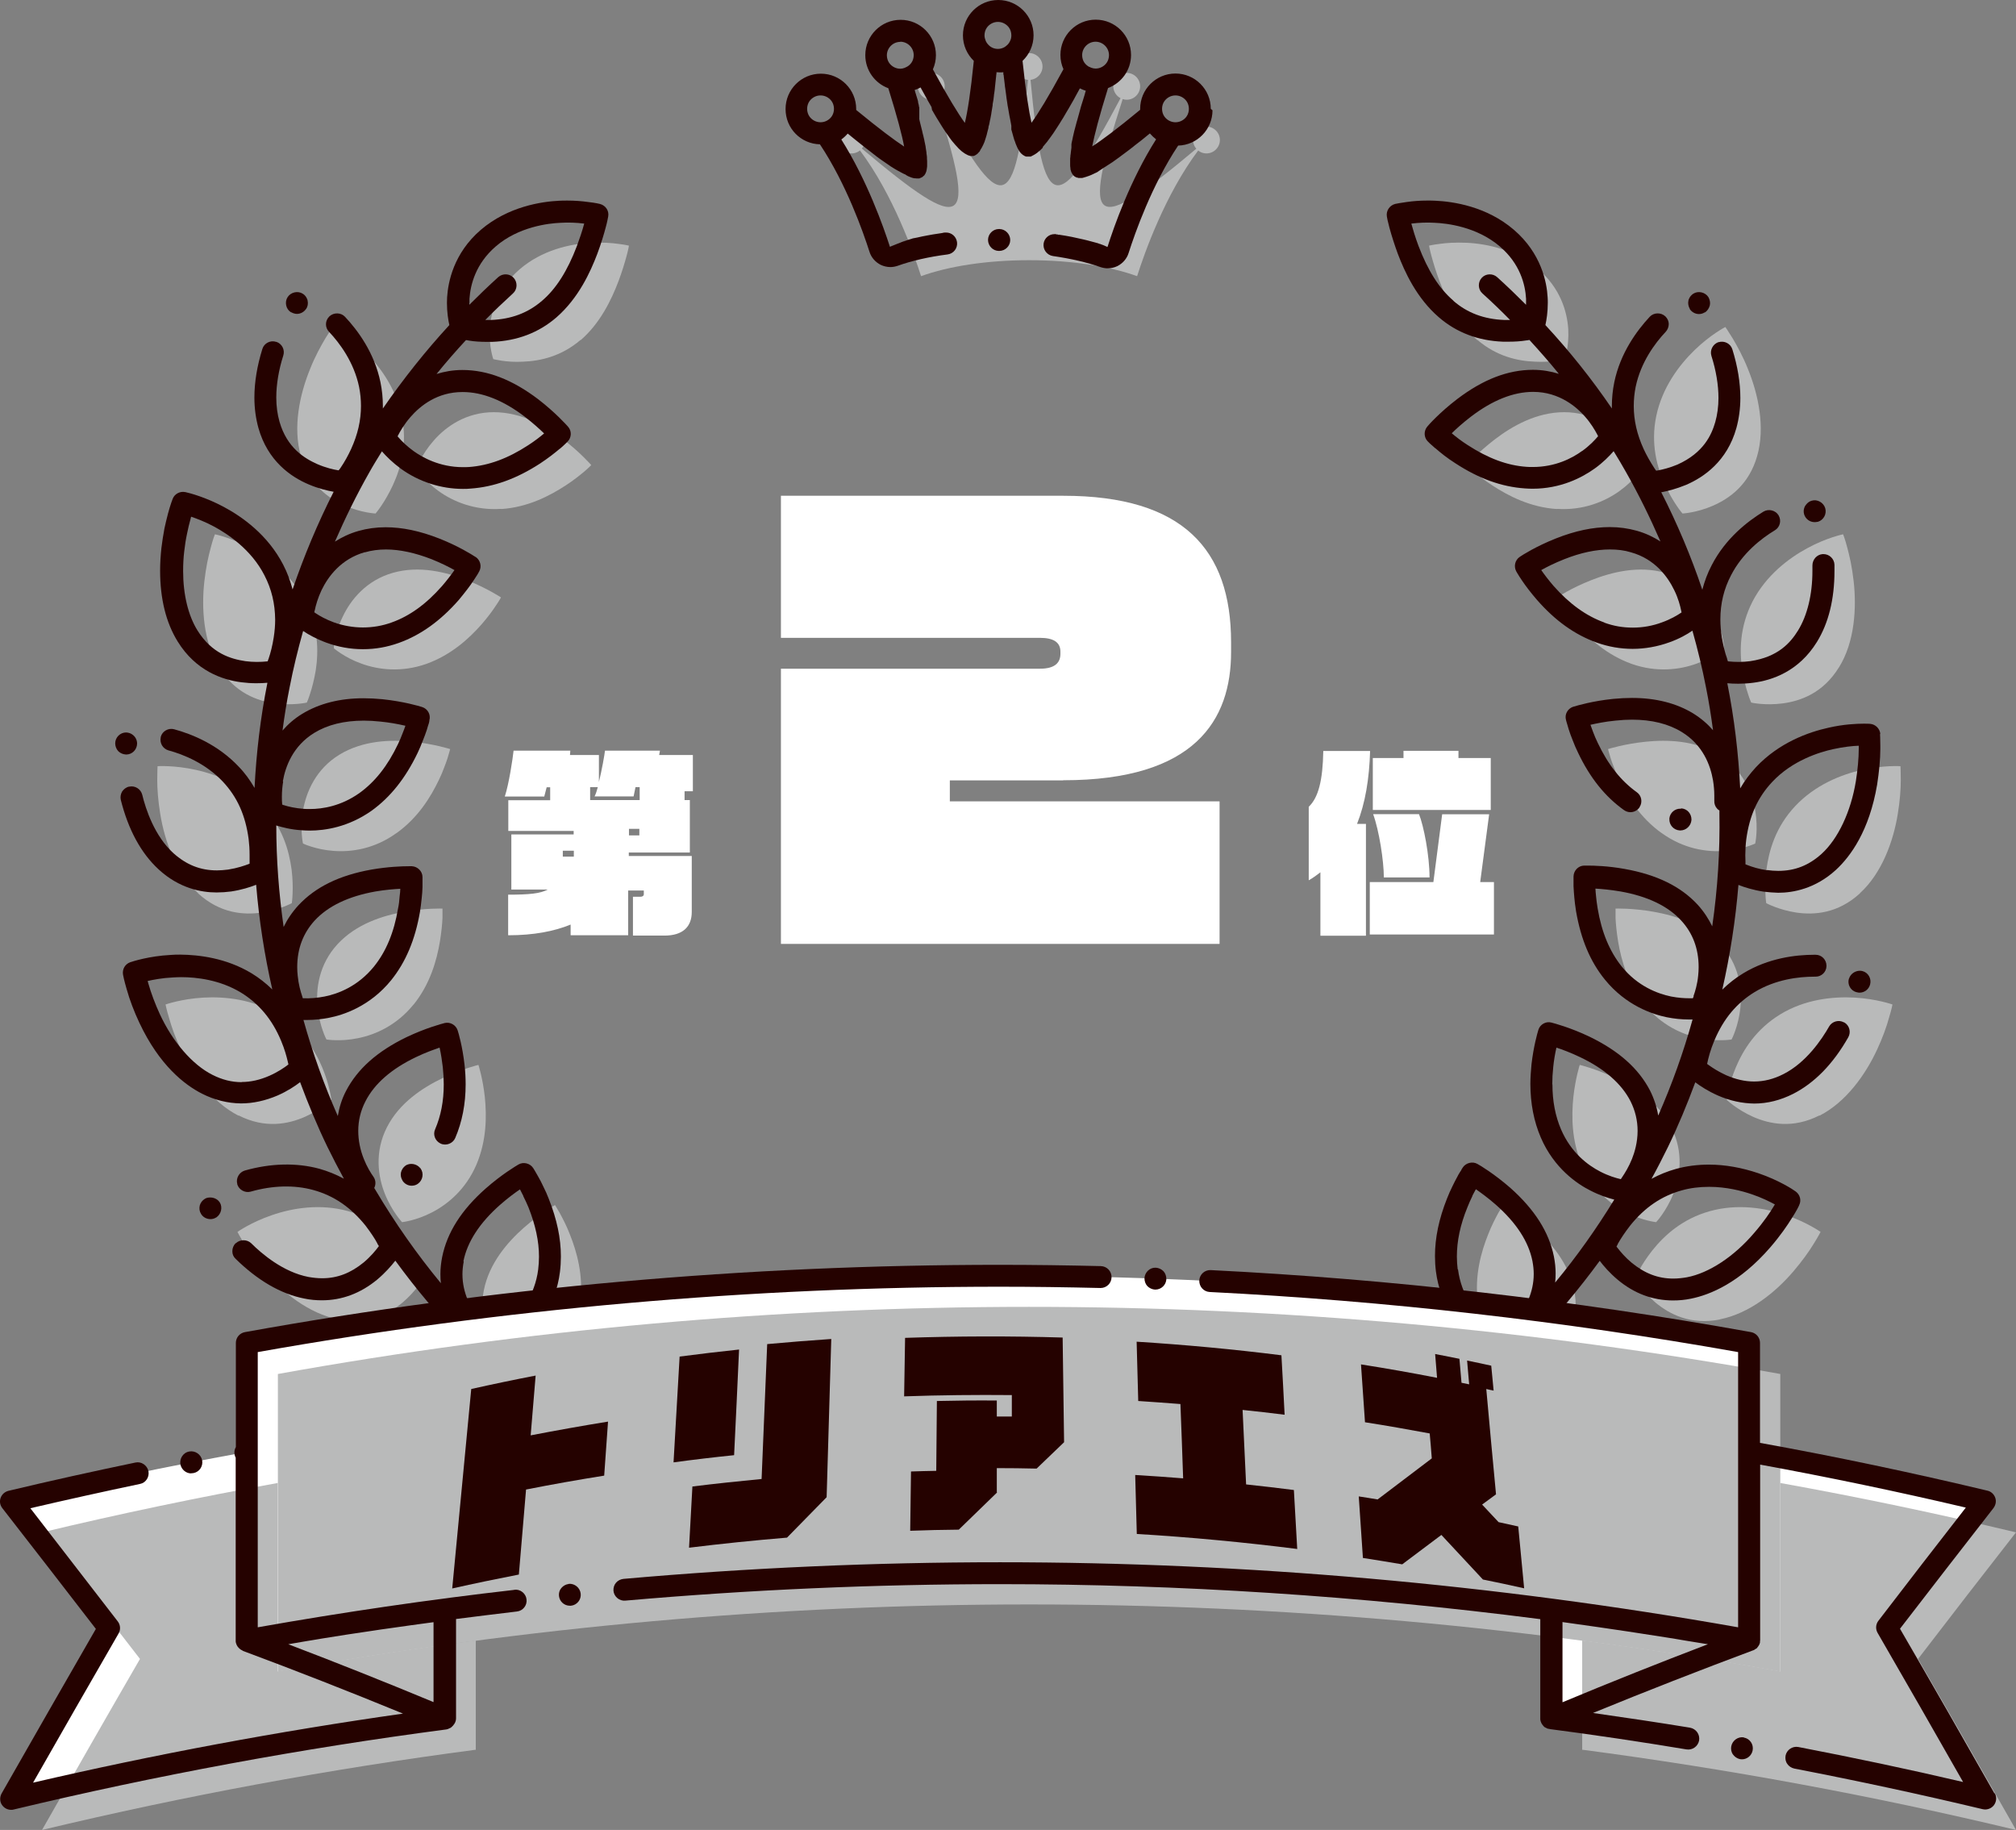<?xml version="1.0" encoding="UTF-8"?><svg id="_イヤー_2" xmlns="http://www.w3.org/2000/svg" viewBox="0 0 126.16 114.5"><rect x="0" y="0" width="126.16" height="114.5" fill="#808080" stroke="none"/><defs><style>.cls-1{fill:#fff;}.cls-2{fill:#250200;}.cls-3{fill:#b9baba;}</style></defs><g id="_ザイン"><g><g><path class="cls-1" d="M42.84,49.51v.55h.33v3.28h-3.82v.22h3.94v3.5c0,.92-.55,1.48-1.71,1.48h-1.97v-2.43h.47c.14,0,.21-.07,.21-.15v-.24h-.98v2.8h-3.6v-.67c-1.02,.42-2.31,.67-3.91,.67v-2.54c1.31,0,2.03-.07,2.47-.32h-2.27v-3.45h3.9v-.22h-4.09v-1.92h2.62v-.81h-.22l-.15,.58h-2.47c.26-.78,.5-2.39,.55-2.87h3.55l-.02,.27h1.81v1.69c.19-.77,.35-1.69,.38-1.96h3.44l-.05,.27h2.11v2.27h-.51Zm-6.93,3.72h-.69v.37h.69v-.37Zm4.11-3.98h-.25l-.12,.58h-2.44c.07-.14,.14-.35,.2-.58h-.48v.81h3.1v-.81Zm-.01,2.61h-.65v.41h.65v-.41Z"/><path class="cls-1" d="M66.53,48.83h-7.09v1.31h16.88v8.92h-27.45v-17.22h16.22c.93,0,1.27-.38,1.27-.93v-.14c0-.59-.45-.86-1.27-.86h-16.22v-8.89h17.67c7.51,0,10.5,3.38,10.5,9.16v.62c0,4.24-2.24,8.02-10.5,8.02Z"/><path class="cls-1" d="M84.91,51.55h.57v7h-2.85v-3.97c-.22,.17-.46,.35-.73,.5v-4.6c.6-.57,.88-1.64,.91-3.49h2.93c-.05,1.74-.3,3.26-.82,4.57Zm.81,6.92v-3.28h3.98l.55-4.24h2.94l-.56,4.24h.86v3.28h-7.77Zm.19-7.79v-3.25h1.92v-.45h3.44v.45h2.02v3.25h-7.38Zm.69,4.22c0-1.04-.3-2.95-.67-3.96h2.87c.29,.71,.66,2.58,.66,3.96h-2.85Z"/></g><g><g><g><path class="cls-3" d="M92.45,21.28c-1.2-1.04-1.91-2.48-2.37-3.7-.23-.61-.39-1.16-.5-1.56-.11-.4-.15-.65-.15-.65,0,0,.24-.06,.66-.11,.41-.06,1-.1,1.68-.07,1.36,.06,3.12,.47,4.5,1.66,1.38,1.19,1.8,2.65,1.87,3.74,.06,1.11-.22,1.88-.22,1.88,0,0-.2,.05-.53,.1-.33,.05-.8,.09-1.33,.06-1.08-.04-2.4-.33-3.6-1.36Z"/><g><path class="cls-3" d="M92.48,81.45c-.21-1.64,.21-3.12,.65-4.22,.11-.28,.22-.53,.33-.75,.11-.22,.21-.42,.3-.58l.22-.37,.08-.13s.91,.51,1.94,1.41c1.03,.91,2.17,2.22,2.51,3.91,.34,1.7-.3,3.11-1.02,4.05-.36,.47-.74,.82-1.02,1.06-.29,.23-.48,.35-.48,.35,0,0-.81-.32-1.63-1.09-.83-.77-1.65-1.98-1.86-3.62Z"/><path class="cls-3" d="M98.18,93.1c1.86,.15,3.81-.69,5.23-1.63,.71-.47,1.29-.94,1.69-1.31,.4-.36,.63-.61,.63-.61,0,0-.66-.82-1.79-1.6-1.13-.79-2.72-1.53-4.51-1.54-1.8-.01-3.16,.68-4.14,1.38-.49,.34-.87,.71-1.13,.97-.26,.27-.4,.45-.4,.45,0,0,.21,.85,.85,1.78,.64,.92,1.72,1.95,3.58,2.1Z"/></g><g><path class="cls-3" d="M98.99,72.88c-.65-1.52-.65-3.06-.53-4.24,.13-1.18,.4-2.01,.4-2.01,0,0,1.01,.24,2.25,.83,1.23,.59,2.7,1.54,3.48,3.08,.78,1.54,.56,3.07,.12,4.17-.22,.55-.49,.99-.7,1.29-.21,.3-.37,.47-.37,.47,0,0-.87-.09-1.87-.61-1.01-.52-2.12-1.45-2.78-2.98Z"/><path class="cls-3" d="M107.63,82.55c1.84-.36,3.49-1.7,4.59-2.99,.55-.64,.99-1.26,1.27-1.72,.29-.46,.44-.76,.44-.76,0,0-.86-.61-2.16-1.05-1.3-.45-3.03-.73-4.76-.25-1.73,.48-2.86,1.52-3.61,2.46-.37,.47-.65,.91-.82,1.24-.18,.33-.27,.54-.27,.54,0,0,.44,.76,1.3,1.49,.87,.72,2.18,1.41,4.02,1.05Z"/></g><g><path class="cls-3" d="M102.91,62.86c-1.04-1.29-1.45-2.77-1.65-3.95-.05-.29-.08-.57-.11-.82-.03-.25-.04-.47-.05-.65v-.59s1.04-.04,2.39,.2c1.35,.24,3.01,.76,4.18,2.03,1.17,1.27,1.37,2.81,1.24,3.98-.06,.59-.2,1.09-.32,1.43-.12,.35-.23,.55-.23,.55,0,0-.86,.15-1.97-.08-1.11-.22-2.44-.82-3.48-2.11Z"/><path class="cls-3" d="M113.86,69.81c1.67-.85,2.89-2.59,3.6-4.12,.36-.77,.61-1.48,.75-2,.16-.52,.22-.84,.22-.84,0,0-.99-.35-2.36-.43-1.37-.08-3.12,.11-4.65,1.04-1.53,.93-2.34,2.24-2.8,3.34-.46,1.1-.57,2.01-.57,2.01,0,0,.63,.61,1.66,1.07,1.03,.45,2.48,.76,4.15-.09Z"/></g><g><path class="cls-3" d="M103.99,52.13c-1.35-.96-2.15-2.27-2.66-3.34-.13-.27-.24-.52-.32-.75-.09-.23-.17-.44-.22-.61l-.12-.41-.04-.15s.99-.32,2.35-.46c1.36-.14,3.1-.09,4.58,.81,1.47,.9,2.08,2.33,2.28,3.5,.2,1.17,0,2.06,0,2.06,0,0-.79,.38-1.91,.46-1.13,.09-2.57-.13-3.92-1.1Z"/><path class="cls-3" d="M116.4,55.88c1.38-1.26,2.09-3.27,2.36-4.94,.14-.84,.19-1.59,.19-2.13,0-.54-.02-.87-.02-.87,0,0-1.05-.07-2.39,.23-1.34,.29-2.97,.96-4.2,2.27-1.23,1.31-1.64,2.78-1.8,3.98-.07,.59-.08,1.12-.06,1.49,.01,.37,.05,.6,.05,.6,0,0,.77,.42,1.89,.59,1.12,.16,2.59,.06,3.97-1.2Z"/></g><g><path class="cls-3" d="M102.11,41.54c-1.56-.56-2.69-1.6-3.47-2.49-.39-.45-.69-.86-.89-1.17-.21-.3-.31-.5-.31-.5,0,0,.87-.58,2.14-1.08,1.27-.5,2.96-.93,4.62-.46,1.66,.47,2.64,1.68,3.14,2.74,.26,.53,.4,1.03,.47,1.39,.08,.36,.09,.59,.09,.59,0,0-.66,.58-1.72,.96-1.06,.39-2.51,.57-4.07,.02Z"/><path class="cls-3" d="M115.08,41.76c.99-1.59,1.11-3.72,.92-5.4-.05-.42-.11-.82-.18-1.17-.07-.35-.15-.67-.22-.93-.07-.26-.13-.47-.18-.61l-.08-.22s-1.03,.21-2.24,.87c-1.21,.65-2.59,1.73-3.42,3.32-.82,1.59-.83,3.13-.65,4.32,.1,.59,.23,1.09,.35,1.45,.11,.36,.21,.57,.21,.57,0,0,.86,.2,1.98,.05,1.11-.15,2.51-.64,3.5-2.24Z"/></g><g><path class="cls-3" d="M97.42,31.85c-1.66-.11-3.02-.82-4.02-1.47-.5-.32-.9-.65-1.18-.88-.28-.24-.43-.4-.43-.4,0,0,.68-.79,1.77-1.62,1.09-.83,2.6-1.69,4.33-1.69,1.73,0,3,.9,3.77,1.79,.78,.89,1.08,1.75,1.08,1.75,0,0-.47,.73-1.39,1.39-.91,.66-2.27,1.23-3.92,1.12Z"/><path class="cls-3" d="M109.96,28.54c.52-1.8,.07-3.87-.57-5.44-.31-.79-.68-1.45-.95-1.91-.28-.46-.47-.73-.47-.73,0,0-.93,.48-1.92,1.44-.99,.96-2.03,2.36-2.4,4.12-.37,1.76,.05,3.24,.55,4.33,.25,.54,.52,.99,.73,1.3,.21,.31,.36,.48,.36,.48,0,0,.88-.04,1.91-.49,1.03-.45,2.25-1.31,2.76-3.1Z"/></g></g><g><path class="cls-3" d="M36.34,21.28c1.2-1.04,1.91-2.48,2.37-3.7,.23-.61,.39-1.16,.5-1.56,.11-.4,.15-.65,.15-.65,0,0-.24-.06-.66-.11-.41-.06-1-.1-1.68-.07-1.36,.06-3.12,.47-4.5,1.66-1.38,1.19-1.8,2.65-1.87,3.74-.06,1.11,.22,1.88,.22,1.88,0,0,.2,.05,.53,.1,.33,.05,.8,.09,1.33,.06,1.08-.04,2.4-.33,3.6-1.36Z"/><g><path class="cls-3" d="M36.31,81.45c.21-1.64-.21-3.12-.65-4.22-.11-.28-.22-.53-.33-.75-.11-.22-.21-.42-.3-.58l-.22-.37-.08-.13s-.91,.51-1.94,1.41c-1.03,.91-2.17,2.22-2.51,3.91-.34,1.7,.3,3.11,1.02,4.05,.36,.47,.74,.82,1.02,1.06,.29,.23,.48,.35,.48,.35,0,0,.81-.32,1.63-1.09,.83-.77,1.65-1.98,1.86-3.62Z"/><path class="cls-3" d="M30.62,93.1c-1.86,.15-3.81-.69-5.23-1.63-.71-.47-1.29-.94-1.69-1.31-.4-.36-.63-.61-.63-.61,0,0,.66-.82,1.79-1.6,1.13-.79,2.72-1.53,4.51-1.54,1.8-.01,3.16,.68,4.14,1.38,.49,.34,.87,.71,1.13,.97,.26,.27,.4,.45,.4,.45,0,0-.21,.85-.85,1.78-.64,.92-1.72,1.95-3.58,2.1Z"/></g><g><path class="cls-3" d="M29.81,72.88c.65-1.52,.65-3.06,.53-4.24-.13-1.18-.4-2.01-.4-2.01,0,0-1.01,.24-2.25,.83-1.23,.59-2.7,1.54-3.48,3.08-.78,1.54-.56,3.07-.12,4.17,.22,.55,.49,.99,.7,1.29,.21,.3,.37,.47,.37,.47,0,0,.87-.09,1.87-.61,1.01-.52,2.12-1.45,2.78-2.98Z"/><path class="cls-3" d="M21.16,82.55c-1.84-.36-3.49-1.7-4.59-2.99-.55-.64-.99-1.26-1.27-1.72-.29-.46-.44-.76-.44-.76,0,0,.86-.61,2.16-1.05,1.3-.45,3.03-.73,4.76-.25,1.73,.48,2.86,1.52,3.61,2.46,.37,.47,.65,.91,.82,1.24,.18,.33,.27,.54,.27,.54,0,0-.44,.76-1.3,1.49-.87,.72-2.18,1.41-4.02,1.05Z"/></g><g><path class="cls-3" d="M25.88,62.86c1.04-1.29,1.45-2.77,1.65-3.95,.05-.29,.08-.57,.11-.82,.03-.25,.04-.47,.05-.65v-.59s-1.04-.04-2.39,.2c-1.35,.24-3.01,.76-4.18,2.03-1.17,1.27-1.37,2.81-1.24,3.98,.06,.59,.2,1.09,.32,1.43,.12,.35,.23,.55,.23,.55,0,0,.86,.15,1.97-.08,1.11-.22,2.44-.82,3.48-2.11Z"/><path class="cls-3" d="M14.93,69.81c-1.67-.85-2.89-2.59-3.6-4.12-.36-.77-.61-1.48-.75-2-.16-.52-.22-.84-.22-.84,0,0,.99-.35,2.36-.43,1.37-.08,3.12,.11,4.65,1.04,1.53,.93,2.34,2.24,2.8,3.34,.46,1.1,.57,2.01,.57,2.01,0,0-.63,.61-1.66,1.07-1.03,.45-2.48,.76-4.15-.09Z"/></g><g><path class="cls-3" d="M24.81,52.13c1.35-.96,2.15-2.27,2.66-3.34,.13-.27,.24-.52,.32-.75,.09-.23,.17-.44,.22-.61l.12-.41,.04-.15s-.99-.32-2.35-.46c-1.36-.14-3.1-.09-4.58,.81-1.47,.9-2.08,2.33-2.28,3.5-.2,1.17,0,2.06,0,2.06,0,0,.79,.38,1.91,.46,1.13,.09,2.57-.13,3.92-1.1Z"/><path class="cls-3" d="M12.39,55.88c-1.38-1.26-2.09-3.27-2.36-4.94-.14-.84-.19-1.59-.19-2.13,0-.54,.02-.87,.02-.87,0,0,1.05-.07,2.39,.23,1.34,.29,2.97,.96,4.2,2.27,1.23,1.31,1.64,2.78,1.8,3.98,.07,.59,.08,1.12,.06,1.49-.01,.37-.05,.6-.05,.6,0,0-.77,.42-1.89,.59-1.12,.16-2.59,.06-3.97-1.2Z"/></g><g><path class="cls-3" d="M26.68,41.54c1.56-.56,2.69-1.6,3.47-2.49,.39-.45,.69-.86,.89-1.17,.21-.3,.31-.5,.31-.5,0,0-.87-.58-2.14-1.08-1.27-.5-2.96-.93-4.62-.46-1.66,.47-2.64,1.68-3.14,2.74-.26,.53-.4,1.03-.47,1.39-.08,.36-.09,.59-.09,.59,0,0,.66,.58,1.72,.96,1.06,.39,2.51,.57,4.07,.02Z"/><path class="cls-3" d="M13.71,41.76c-.99-1.59-1.11-3.72-.92-5.4,.05-.42,.11-.82,.18-1.17,.07-.35,.15-.67,.22-.93,.07-.26,.13-.47,.18-.61l.08-.22s1.03,.21,2.24,.87c1.21,.65,2.59,1.73,3.42,3.32,.82,1.59,.83,3.13,.65,4.32-.1,.59-.23,1.09-.35,1.45-.11,.36-.21,.57-.21,.57,0,0-.86,.2-1.98,.05-1.11-.15-2.51-.64-3.5-2.24Z"/></g><g><path class="cls-3" d="M31.37,31.85c1.66-.11,3.02-.82,4.02-1.47,.5-.32,.9-.65,1.18-.88,.28-.24,.43-.4,.43-.4,0,0-.68-.79-1.77-1.62-1.09-.83-2.6-1.69-4.33-1.69-1.73,0-3,.9-3.77,1.79-.78,.89-1.08,1.75-1.08,1.75,0,0,.47,.73,1.39,1.39,.91,.66,2.27,1.23,3.92,1.12Z"/><path class="cls-3" d="M18.83,28.54c-.52-1.8-.07-3.87,.57-5.44,.31-.79,.68-1.45,.95-1.91,.28-.46,.47-.73,.47-.73,0,0,.93,.48,1.92,1.44,.99,.96,2.03,2.36,2.4,4.12,.37,1.76-.05,3.24-.55,4.33-.25,.54-.52,.99-.73,1.3-.21,.31-.36,.48-.36,.48,0,0-.88-.04-1.91-.49-1.03-.45-2.25-1.31-2.76-3.1Z"/></g></g></g><g><path class="cls-2" d="M115.7,61.24h0c-.1,.37,.11,.74,.47,.84h.02c.06,.02,.12,.03,.18,.03,.31,0,.58-.21,.66-.51,.1-.37-.12-.75-.48-.84-.14-.04-.29-.02-.42,.03-.2,.08-.36,.24-.42,.45Z"/><path class="cls-2" d="M105.19,50.6c-.37-.02-.68,.25-.72,.6,0,.01,0,.03,0,.04-.02,.38,.27,.7,.65,.72,.01,0,.03,0,.04,0,.36,0,.66-.29,.69-.65,0-.01,0-.03,0-.04,0-.17-.06-.33-.17-.46-.12-.14-.29-.22-.47-.23Z"/><path class="cls-2" d="M117.67,45.93c-.03-.34-.3-.61-.64-.64-.02,0-.15-.01-.37-.01-.5,0-1.3,.04-2.22,.25-1.28,.28-3.11,.94-4.55,2.47-.38,.41-.71,.85-.99,1.33-.11-2.2-.37-4.39-.8-6.55v-.03c.19,.02,.42,.03,.68,.03,.31,0,.63-.02,.93-.06,1.2-.15,2.86-.72,3.99-2.55,.73-1.18,1.1-2.68,1.1-4.44,0-.14,0-.27,0-.39-.01-.38-.33-.68-.71-.67h-.02c-.18,.01-.34,.09-.46,.22-.12,.13-.19,.31-.19,.49,0,.12,0,.23,0,.35,0,1.47-.32,2.78-.9,3.72-.47,.76-1.24,1.66-3,1.92-.44,.06-.94,.06-1.39,.01-.02-.05-.03-.1-.05-.16v-.02c-.13-.33-.24-.82-.33-1.32-.06-.39-.09-.76-.09-1.12,0-1,.22-1.91,.67-2.77,.71-1.38,1.88-2.29,2.74-2.81,.32-.19,.42-.6,.24-.92,0,0,0-.02-.01-.02-.19-.31-.62-.42-.94-.23-1,.61-2.38,1.68-3.24,3.35-.26,.49-.45,1.01-.59,1.54-.7-2.08-1.56-4.12-2.57-6.1,.4-.07,.94-.21,1.55-.46,1.12-.48,2.57-1.48,3.15-3.55,.16-.58,.25-1.22,.25-1.89,0-.96-.17-1.98-.5-3.04-.11-.36-.5-.56-.86-.45h-.02c-.35,.13-.54,.51-.43,.86,.29,.91,.44,1.82,.44,2.63,0,.54-.07,1.05-.2,1.51-.23,.79-.72,1.92-2.37,2.66-.48,.2-.92,.31-1.2,.36-.04,0-.09,.02-.13,.02-.03-.04-.06-.09-.1-.14h0c-.26-.4-.49-.8-.68-1.21-.42-.92-.62-1.8-.62-2.7,0-.4,.04-.81,.12-1.2,.32-1.53,1.2-2.72,1.88-3.44,.12-.13,.19-.31,.19-.49,0-.17-.08-.34-.2-.46,0,0-.01-.01-.02-.02-.27-.25-.72-.24-.97,.03-.8,.86-1.84,2.26-2.22,4.1-.1,.49-.15,.99-.15,1.48,0,.05,0,.11,0,.16-1.26-1.85-2.65-3.59-4.16-5.22,.07-.32,.15-.8,.15-1.39,0-.11,0-.23-.01-.34-.05-.95-.4-2.76-2.11-4.23-1.71-1.47-3.81-1.77-4.91-1.82-.16-.01-.32-.01-.51-.01-.44,0-.88,.03-1.29,.09-.37,.05-.63,.1-.72,.12h0c-.35,.09-.58,.43-.52,.79,0,.05,.06,.31,.16,.7,.15,.55,.33,1.1,.52,1.62,.43,1.13,1.17,2.77,2.57,3.98h0c1.11,.96,2.46,1.47,4.02,1.53,.12,0,.24,0,.35,0,.37,0,.74-.02,1.11-.08,.07,0,.13-.02,.19-.03,.63,.69,1.25,1.39,1.84,2.12-.48-.15-1.02-.25-1.62-.25-1.57,0-3.12,.6-4.74,1.83-1.1,.84-1.8,1.63-1.87,1.72-.23,.27-.22,.68,.03,.93,.01,.02,.19,.19,.47,.43h.01c.33,.29,.73,.61,1.25,.94,1.47,.96,2.89,1.47,4.34,1.57h0c.16,.01,.32,.02,.48,.02,1.77,0,3.09-.69,3.89-1.26,.53-.38,.92-.78,1.19-1.09,.27,.44,.53,.87,.78,1.32,.8,1.41,1.51,2.86,2.15,4.33-.42-.27-.91-.51-1.48-.67-.54-.15-1.1-.23-1.69-.23-1.05,0-2.16,.23-3.37,.71-1.24,.49-2.1,1.04-2.26,1.15h0c-.3,.2-.39,.59-.23,.9,0,0,.12,.22,.35,.56h0c.24,.36,.56,.78,.94,1.22h0c1.16,1.33,2.39,2.2,3.76,2.69h0c.73,.26,1.48,.39,2.24,.39s1.56-.14,2.3-.41c.62-.22,1.11-.5,1.44-.73,.33,1.17,.62,2.36,.85,3.55,.18,.89,.32,1.78,.44,2.68-.33-.38-.74-.74-1.24-1.05-1.05-.64-2.34-.97-3.83-.97-.37,0-.77,.02-1.18,.06-1.27,.13-2.23,.41-2.49,.49h-.01c-.35,.12-.55,.48-.45,.83,0,.02,.03,.11,.04,.15l.13,.44c.07,.22,.15,.44,.24,.66,.11,.29,.22,.55,.34,.79,.75,1.58,1.69,2.75,2.88,3.6,.12,.08,.25,.13,.4,.13h0c.22,0,.43-.11,.56-.29,0-.01,.01-.02,.02-.04,.19-.3,.12-.71-.18-.92h0c-.99-.71-1.79-1.71-2.44-3.08-.11-.22-.2-.44-.3-.7h0c-.06-.16-.11-.3-.16-.44,.36-.08,.92-.2,1.56-.26,.37-.04,.71-.06,1.04-.06,1.23,0,2.28,.26,3.11,.77,1.33,.81,1.8,2.09,1.96,3.03,.05,.31,.08,.63,.08,.95,0,.1,0,.21,0,.32-.01,.18,.05,.36,.17,.49,.04,.05,.09,.09,.15,.12,0,.06,0,.12,0,.18,.04,2.36-.11,4.73-.45,7.07-.22-.45-.51-.91-.91-1.35-1.06-1.15-2.56-1.88-4.57-2.24-1.05-.19-1.92-.21-2.34-.21-.1,0-.16,0-.19,0h-.01c-.36,.01-.65,.31-.66,.68,0,0,0,.05,0,.16v.02s0,.11,0,.18c0,.07,0,.16,0,.25h0c.01,.24,.03,.47,.05,.71,.02,.2,.05,.52,.11,.87,.3,1.73,.88,3.13,1.8,4.26,1.33,1.64,3,2.18,3.88,2.36,.45,.09,.91,.14,1.38,.14,.08,0,.16,0,.23,0-.57,2.05-1.29,4.06-2.15,6.01-.09-.54-.26-1.06-.51-1.56-.72-1.39-1.96-2.49-3.8-3.38-1.2-.57-2.19-.83-2.38-.88h0c-.34-.09-.71,.12-.81,.46h0c-.07,.23-.3,1.04-.43,2.15-.04,.43-.07,.83-.07,1.23,0,1.22,.22,2.35,.65,3.35h0c.83,1.94,2.3,2.92,3.1,3.32,.58,.3,1.11,.47,1.5,.57-1.11,1.81-2.34,3.55-3.7,5.19,.02-.18,.03-.37,.03-.57,0-.36-.04-.72-.11-1.07-.31-1.53-1.21-2.94-2.73-4.29-1-.87-1.88-1.4-2.05-1.49h0c-.31-.18-.73-.07-.92,.22,0,0-.08,.13-.09,.14v.02c-.05,.07-.12,.18-.19,.3l-.04,.08c-.11,.2-.22,.41-.32,.62-.13,.26-.25,.53-.35,.79-.5,1.26-.75,2.44-.75,3.59,0,.33,.02,.65,.06,.97h0c.27,2.09,1.42,3.43,2.08,4.04,.48,.45,.94,.75,1.29,.95-2.98,2.76-6.29,5.09-9.88,6.95-4.27,2.22-8.86,3.73-13.65,4.49-.37,.06-.63,.41-.57,.79,.05,.34,.35,.58,.68,.58,.04,0,.07,0,.11,0,4.94-.78,9.67-2.33,14.07-4.62,2.6-1.34,5.05-2.93,7.35-4.74,.15,.38,.39,.89,.76,1.43,.68,1,1.95,2.23,4.09,2.39h0c.16,.02,.32,.02,.5,.02,2.06,0,3.94-.96,5.16-1.76,.65-.43,1.27-.91,1.78-1.38,.41-.37,.65-.63,.66-.64,.23-.25,.25-.64,.03-.9-.12-.15-.8-.95-1.93-1.73-1.08-.75-2.8-1.64-4.9-1.67h-.07c-.53,0-1.06,.06-1.57,.18l.03-.03c1.54-1.58,2.94-3.26,4.23-5.02,.24,.32,.61,.75,1.12,1.18,1.04,.87,2.21,1.3,3.47,1.3h0c.36,0,.73-.03,1.11-.11h0c1.21-.24,3.06-1,4.98-3.22,.63-.73,1.07-1.38,1.33-1.8,.31-.48,.46-.79,.47-.83,.15-.3,.06-.66-.22-.86h0c-.16-.12-1.04-.7-2.33-1.14-1.04-.35-2.08-.54-3.1-.54-.71,0-1.41,.09-2.06,.27-.54,.15-1.05,.36-1.53,.62,.36-.65,.7-1.32,1.03-1.99,.64-1.32,1.2-2.67,1.71-4.05,.32,.24,.79,.55,1.4,.82,.77,.34,1.54,.5,2.29,.51h0c.83,0,1.65-.21,2.44-.61,1.33-.68,2.49-1.86,3.44-3.53,.19-.33,.08-.75-.25-.94h-.02c-.32-.18-.74-.06-.92,.25-.46,.81-1.44,2.27-2.87,2.99-.61,.31-1.21,.46-1.83,.46-.57,0-1.14-.13-1.74-.39-.47-.21-.85-.46-1.09-.63-.04-.03-.07-.05-.11-.08,.07-.35,.21-.89,.46-1.48,.57-1.35,1.39-2.33,2.52-3.02,1.31-.79,2.75-.96,3.74-.96h.07c.37,0,.67-.29,.68-.66v-.02c0-.38-.3-.69-.68-.69h-.08c-1.16,0-2.87,.2-4.45,1.16-.48,.29-.91,.63-1.31,1.02,.49-2.16,.83-4.35,1.01-6.55,.38,.15,.92,.32,1.57,.42,.32,.04,.61,.06,.92,.07,.93,0,2.32-.25,3.61-1.43h0c.91-.84,2.09-2.44,2.58-5.34,.12-.78,.2-1.57,.2-2.24v-.16c0-.48-.02-.76-.02-.76Zm-10.72,28.33c1.09,0,2.04,.25,2.66,.46,.63,.21,1.14,.47,1.46,.64-.03,.05-.06,.1-.09,.15h0c-.19,.32-.6,.94-1.21,1.64-1.26,1.48-2.83,2.51-4.21,2.77-.29,.05-.58,.08-.85,.08-.95,0-1.78-.32-2.6-.99-.4-.33-.69-.68-.87-.91-.03-.03-.05-.07-.08-.1,.02-.05,.05-.1,.08-.15v-.02c.18-.32,.45-.73,.77-1.14h0c.91-1.14,1.97-1.86,3.24-2.21,.53-.15,1.1-.22,1.7-.22Zm-9.81-6.41c0-.35,.02-.71,.06-1.08,.04-.41,.11-.82,.2-1.22,.35,.11,.88,.31,1.47,.59,1.54,.73,2.61,1.67,3.17,2.77,.29,.58,.44,1.2,.44,1.85,0,.72-.19,1.35-.35,1.75-.2,.5-.45,.9-.62,1.15h0s-.05,.08-.08,.12c-.31-.07-.78-.21-1.28-.47-.78-.4-1.83-1.18-2.46-2.64h0c-.36-.84-.54-1.78-.54-2.82Zm.33,17.31c1.84,.01,3.37,.9,4.13,1.42,.54,.37,.96,.76,1.22,1.01-.04,.04-.09,.08-.13,.12-.26,.24-.82,.72-1.61,1.24-2.08,1.38-3.76,1.53-4.38,1.53h-.02c-.13,0-.27,0-.39-.02h0c-1.71-.15-2.57-1.11-3.07-1.81-.29-.42-.48-.83-.59-1.1-.02-.05-.03-.09-.05-.13,.04-.04,.08-.08,.12-.12h0c.3-.3,.63-.6,1.04-.89h0c1.17-.85,2.38-1.26,3.68-1.26h.05Zm-6.25-5.74h0c-.03-.27-.05-.54-.05-.8,0-.97,.21-1.98,.66-3.08,.09-.24,.2-.47,.31-.7v-.02c.08-.14,.14-.28,.22-.41,.3,.21,.76,.54,1.25,.97,1.28,1.13,2.05,2.31,2.29,3.53,.05,.27,.08,.54,.08,.8,0,1.18-.53,2.12-.97,2.69h0c-.3,.41-.63,.71-.91,.95-.03,.03-.07,.06-.1,.08-.28-.15-.69-.41-1.11-.8-.53-.49-1.44-1.56-1.65-3.21Zm19.36-24.97c-.51-.07-.94-.21-1.22-.32-.04-.02-.09-.03-.13-.05,0-.05,0-.11,0-.17v-.02c0-.1-.01-.22-.01-.37,0-.33,.02-.67,.06-1,.2-1.48,.71-2.62,1.62-3.59,1.25-1.34,2.95-1.87,3.84-2.06,.64-.14,1.21-.2,1.58-.21v.18c0,.6-.07,1.34-.18,2.03-.31,1.91-1.11,3.61-2.14,4.55-.81,.73-1.67,1.07-2.72,1.07-.23,0-.46-.02-.7-.05Zm-10.18-15.5c-1.14-.41-2.18-1.16-3.18-2.29-.3-.35-.57-.7-.77-.99,.32-.18,.83-.44,1.44-.68,1.03-.41,1.99-.61,2.85-.61h.01c.47,0,.9,.05,1.32,.18,1.5,.42,2.3,1.53,2.71,2.38,.24,.49,.36,.95,.42,1.24h0c.01,.06,.02,.1,.03,.14-.26,.18-.69,.43-1.22,.62-.59,.22-1.2,.33-1.83,.33s-1.2-.1-1.78-.31Zm-1.4-10.73c-.63,.46-1.68,1-3.08,1-.13,0-.26,0-.38-.01h0c-1.21-.08-2.41-.53-3.69-1.36-.41-.26-.75-.53-1-.74,.26-.26,.68-.64,1.2-1.04,1.35-1.03,2.66-1.55,3.89-1.55h.01c1.65,0,2.75,.98,3.25,1.56,.36,.41,.6,.82,.74,1.08,.02,.04,.04,.09,.07,.13-.2,.24-.54,.6-1,.93Zm-8.05-9.41c-.88-.75-1.59-1.87-2.18-3.42-.21-.56-.36-1.07-.45-1.4,.48-.06,.99-.08,1.46-.05,.75,.03,2.64,.24,4.09,1.49,1.25,1.07,1.58,2.37,1.63,3.26,0,.09,0,.19,0,.27,0,.04,0,.08,0,.11-.59-.59-1.19-1.17-1.81-1.73-.28-.25-.72-.23-.97,.05-.25,.28-.23,.72,.05,.97,.59,.53,1.17,1.09,1.73,1.66-.12,0-.24,0-.37,0-1.26-.05-2.31-.44-3.18-1.2h0Zm15.04,43.52s-.03,.09-.05,.13c-.08,0-.17,0-.26,0-.25,0-.65-.02-1.11-.11-.85-.18-2.08-.64-3.08-1.87h0c-.76-.95-1.26-2.14-1.51-3.64-.05-.29-.08-.56-.1-.76h0c-.02-.17-.03-.33-.04-.48,.37,.02,.93,.07,1.58,.18,1.68,.3,2.96,.91,3.79,1.82,.72,.78,1.09,1.76,1.09,2.91,0,.17-.01,.35-.03,.54-.05,.53-.19,.99-.29,1.27h0Z"/><path class="cls-2" d="M112.9,32.18h0c.09,.29,.35,.49,.66,.49,.06,0,.12-.01,.18-.02h.02c.36-.11,.57-.49,.46-.86-.11-.35-.5-.57-.85-.46-.14,.04-.26,.13-.35,.25-.02,.03-.04,.05-.06,.08-.09,.16-.11,.35-.06,.52Z"/><path class="cls-2" d="M105.74,19.33c.13,.2,.35,.32,.58,.32,.12,0,.24-.03,.35-.1h.02c.16-.1,.26-.26,.31-.44,.04-.18,0-.36-.09-.52-.2-.31-.64-.41-.95-.21-.12,.08-.22,.2-.27,.33-.01,.03-.03,.07-.03,.1-.04,.18,0,.36,.09,.52Z"/><path class="cls-2" d="M25.38,72.93c-.15,.11-.25,.26-.29,.44-.03,.17,0,.33,.09,.48,0,.01,.01,.03,.02,.04,.13,.19,.34,.3,.56,.3,.14,0,.28-.04,.39-.12,.31-.22,.39-.65,.17-.96,0-.01-.02-.02-.03-.03-.22-.27-.64-.34-.93-.14Z"/><path class="cls-2" d="M13.76,75.25c-.11-.19-.32-.3-.53-.32-.14-.01-.29,0-.41,.08-.16,.1-.27,.24-.32,.42-.04,.18-.02,.36,.08,.52,.12,.21,.35,.33,.59,.33,.12,0,.24-.03,.35-.1h.01c.31-.21,.41-.62,.23-.94Z"/><path class="cls-2" d="M8.58,46.53c0-.22-.1-.42-.27-.55-.11-.09-.25-.14-.41-.15h-.01c-.37,0-.68,.31-.68,.68,0,.18,.07,.36,.19,.49,.13,.13,.3,.2,.49,.21h.01c.37,0,.67-.3,.68-.68Z"/><path class="cls-2" d="M19.16,19.33c.1-.15,.13-.34,.09-.52,0-.04-.02-.07-.03-.1-.05-.13-.14-.25-.27-.33-.31-.2-.75-.1-.95,.21-.1,.15-.13,.34-.09,.52,.04,.18,.14,.33,.3,.43,0,0,.01,0,.02,0,.11,.06,.23,.1,.35,.1,.23,0,.45-.12,.58-.32Z"/><path class="cls-2" d="M55.21,96.02c-4.79-.76-9.39-2.26-13.66-4.49-3.59-1.86-6.9-4.19-9.88-6.95,.35-.2,.82-.51,1.3-.95,.66-.61,1.81-1.95,2.07-4.04,.04-.32,.06-.65,.06-.97,0-1.15-.25-2.32-.75-3.59-.1-.27-.22-.53-.35-.79-.1-.22-.21-.43-.32-.62h0c-.06-.11-.11-.2-.16-.28l-.07-.12c-.05-.09-.08-.13-.08-.13-.19-.3-.61-.41-.92-.23h0c-.17,.1-1.05,.62-2.05,1.5-1.53,1.35-2.42,2.76-2.73,4.29-.07,.36-.11,.71-.11,1.07,0,.2,.01,.39,.03,.57-1.51-1.83-2.87-3.77-4.08-5.81-.03-.05-.06-.1-.09-.15,.11-.22,.1-.49-.05-.7-.17-.24-.41-.63-.6-1.11-.23-.57-.35-1.18-.35-1.76,0-.65,.15-1.27,.45-1.85,.56-1.1,1.62-2.03,3.17-2.77,.58-.28,1.12-.47,1.47-.59,.09,.4,.15,.81,.2,1.22,.04,.39,.06,.75,.06,1.08,0,1.05-.18,1.97-.54,2.81-.15,.33,0,.72,.32,.88,.01,0,.02,.01,.04,.02,.34,.15,.76-.02,.9-.36,.43-1,.65-2.13,.65-3.35,0-.39-.02-.79-.07-1.23-.13-1.16-.38-2-.43-2.15-.11-.34-.47-.54-.81-.46h0c-.19,.05-1.18,.31-2.38,.88-1.84,.89-3.08,1.99-3.8,3.38-.26,.5-.42,1.02-.51,1.56-.86-1.95-1.58-3.96-2.15-6.01,.07,0,.15,0,.23,0,.46,0,.93-.05,1.38-.14,.88-.17,2.55-.71,3.88-2.35,.91-1.13,1.5-2.53,1.8-4.27,.04-.26,.08-.54,.11-.86,.03-.23,.04-.46,.05-.7h0c0-.2,0-.34,0-.44v-.18c0-.36-.3-.66-.66-.68h-.01s-.09,0-.19,0c-.43,0-1.3,.03-2.34,.21-2.01,.36-3.5,1.09-4.57,2.24-.4,.44-.7,.89-.92,1.35-.3-2.1-.46-4.23-.46-6.35,.39,.12,.93,.26,1.59,.3,.16,.01,.33,.02,.5,.02h0c.97,0,2.42-.22,3.87-1.24h0c1.18-.85,2.12-2.03,2.88-3.61,.12-.25,.23-.51,.34-.8,.09-.22,.17-.44,.24-.65h0c.05-.19,.1-.33,.13-.42l.03-.14v-.04c.1-.35-.1-.72-.45-.83-.18-.06-1.16-.35-2.49-.49-.42-.04-.8-.06-1.18-.06-1.49,0-2.77,.33-3.83,.97-.51,.31-.91,.67-1.24,1.05,.12-.9,.26-1.79,.44-2.68,.23-1.19,.52-2.38,.85-3.55,.34,.23,.83,.5,1.45,.73,.74,.27,1.51,.41,2.29,.41s1.51-.13,2.24-.39h0c1.37-.49,2.6-1.37,3.76-2.69h0c.38-.46,.71-.88,.94-1.24,.19-.28,.31-.48,.34-.55,.17-.31,.07-.7-.22-.9h-.01c-.23-.15-1.07-.68-2.26-1.15-1.22-.48-2.32-.71-3.37-.71-.59,0-1.16,.08-1.69,.23-.57,.16-1.06,.4-1.48,.67,.64-1.47,1.35-2.92,2.15-4.33,.25-.45,.52-.88,.79-1.32,.27,.31,.66,.7,1.19,1.09,1.12,.81,2.5,1.26,3.88,1.26,.16,0,.32,0,.48-.02,1.45-.1,2.87-.61,4.35-1.57,.5-.33,.91-.65,1.24-.93h.01c.29-.25,.46-.43,.47-.44,.25-.25,.27-.66,.03-.93-.08-.09-.78-.88-1.87-1.72-1.62-1.23-3.18-1.83-4.74-1.83-.6,0-1.14,.1-1.62,.25,.59-.73,1.21-1.44,1.84-2.12,.06,0,.12,.02,.18,.03,.36,.06,.74,.08,1.11,.08,.12,0,.24,0,.35,0,1.56-.06,2.91-.57,4.02-1.53h0c1.39-1.21,2.13-2.85,2.56-3.98,.25-.67,.42-1.25,.52-1.63,.11-.39,.15-.66,.16-.7,.07-.36-.16-.7-.52-.79,0,0-.27-.07-.73-.12-.42-.06-.86-.09-1.29-.09-.19,0-.35,0-.52,.01-1.1,.05-3.2,.36-4.91,1.82-1.71,1.47-2.05,3.28-2.11,4.22,0,.12-.01,.23-.01,.35,0,.6,.08,1.07,.15,1.39-1.5,1.63-2.89,3.38-4.16,5.22,0-.05,0-.11,0-.16,0-.49-.05-.99-.15-1.48-.38-1.85-1.42-3.25-2.22-4.1-.25-.27-.7-.28-.97-.03,0,0-.01,.01-.02,.02-.26,.26-.27,.68-.01,.95,.68,.72,1.56,1.91,1.88,3.44,.08,.4,.12,.8,.12,1.2,0,.9-.2,1.78-.62,2.7-.19,.41-.41,.81-.67,1.19-.04,.05-.07,.1-.11,.14-.32-.05-.8-.16-1.33-.39-.79-.35-1.9-1.01-2.37-2.66-.13-.46-.2-.96-.2-1.51,0-.81,.15-1.72,.44-2.63,.11-.35-.08-.73-.43-.85h-.02c-.35-.12-.75,.08-.86,.44h0c-.33,1.06-.5,2.08-.5,3.05,0,.67,.09,1.31,.25,1.89,.58,2.07,2.03,3.07,3.15,3.54,.61,.26,1.16,.39,1.56,.46-1.01,1.99-1.86,4.03-2.57,6.11-.14-.53-.33-1.05-.59-1.55-.96-1.86-2.55-2.99-3.71-3.61-1.16-.62-2.14-.87-2.41-.93h-.01c-.33-.07-.68,.12-.79,.44,0,0-.03,.08-.08,.22-.07,.19-.13,.42-.2,.66-.09,.33-.16,.65-.23,.96h0c-.08,.42-.14,.83-.19,1.23-.05,.47-.08,.94-.08,1.4,0,1.77,.37,3.26,1.1,4.44,1.13,1.83,2.79,2.4,3.99,2.55,.31,.04,.62,.06,.93,.06,.26,0,.49-.01,.69-.03v.03c-.43,2.16-.69,4.35-.8,6.55-.28-.48-.6-.93-.99-1.33-1.29-1.37-2.9-2.03-4.04-2.34-.36-.1-.75,.12-.84,.48,0,0,0,.02,0,.02-.08,.36,.13,.72,.48,.82,.96,.26,2.33,.82,3.4,1.95,.91,.97,1.42,2.11,1.62,3.6,.04,.33,.06,.66,.06,.99,0,.13,0,.26,0,.37h0c0,.07,0,.13,0,.18-.3,.12-.77,.28-1.35,.37-.24,.03-.48,.05-.69,.05-1.05,0-1.91-.35-2.72-1.07-1.19-1.08-1.74-2.76-1.96-3.67-.09-.35-.45-.58-.81-.5h-.02c-.18,.04-.33,.16-.43,.31-.09,.16-.12,.34-.08,.52,.47,1.87,1.27,3.34,2.37,4.35,1.29,1.19,2.68,1.44,3.61,1.44h.03c.29,0,.58-.02,.89-.06,.66-.1,1.19-.27,1.57-.42,.18,2.2,.52,4.39,1.01,6.55-.4-.39-.83-.73-1.31-1.02-1.58-.95-3.29-1.15-4.45-1.16-.2,0-.4,0-.6,.02-1.35,.07-2.36,.4-2.54,.46h0c-.32,.12-.5,.44-.44,.78,0,.01,.07,.37,.23,.91,.18,.65,.46,1.39,.79,2.09,1.25,2.66,2.82,3.88,3.92,4.44,.79,.4,1.61,.6,2.44,.61h.01c.75,0,1.52-.17,2.29-.5,.61-.27,1.08-.58,1.4-.83,.51,1.37,1.07,2.73,1.71,4.05,.33,.67,.67,1.33,1.03,1.99-.48-.26-1-.47-1.53-.62-1.43-.39-3.05-.35-4.67,.11-.36,.11-.57,.49-.47,.85,0,0,0,.01,0,.02,.11,.34,.49,.55,.84,.45,1.36-.39,2.73-.43,3.92-.1,1.28,.35,2.34,1.08,3.26,2.22h0c.31,.41,.59,.82,.75,1.13v.02c.04,.05,.07,.1,.09,.14-.19,.26-.51,.65-.95,1.02-.82,.67-1.65,.99-2.6,.99-.28,0-.56-.03-.85-.08-1.58-.3-2.93-1.45-3.59-2.11-.26-.25-.7-.25-.96,0h-.02c-.13,.14-.2,.31-.2,.5s.07,.35,.21,.48c1.38,1.35,2.82,2.19,4.29,2.48,.37,.08,.75,.11,1.11,.11h0c1.25,0,2.42-.44,3.46-1.3,.51-.43,.88-.86,1.13-1.18,1.29,1.77,2.7,3.45,4.23,5.02l.04,.03c-.52-.12-1.04-.18-1.58-.18h-.06c-2.09,.02-3.82,.92-4.9,1.67-1.11,.77-1.8,1.57-1.93,1.73h0c-.21,.27-.2,.66,.03,.91,0,0,.23,.25,.66,.64,.29,.27,.91,.8,1.78,1.37,1.22,.8,3.09,1.75,5.16,1.76,.18,0,.34,0,.5-.02h0c2.14-.17,3.4-1.4,4.09-2.39,.37-.55,.61-1.06,.76-1.44,2.29,1.81,4.75,3.4,7.34,4.74,4.4,2.29,9.14,3.84,14.07,4.62,.04,0,.07,0,.11,0,.33,0,.62-.24,.68-.58,.06-.37-.2-.73-.57-.79ZM15.12,67.71c-.62,0-1.22-.15-1.83-.46h0c-1.25-.63-2.48-2.05-3.29-3.8-.29-.63-.55-1.32-.71-1.89h0c-.02-.07-.03-.12-.05-.18,.36-.08,.92-.19,1.57-.22,.18-.01,.35-.02,.52-.02h0c.98,0,2.43,.17,3.74,.96,1.13,.69,1.96,1.68,2.52,3.02,.22,.52,.35,1,.42,1.31,.01,.06,.03,.12,.04,.17-.25,.2-.67,.48-1.19,.71-.59,.26-1.17,.39-1.73,.39Zm9.93-12.1c0,.15-.02,.31-.04,.46h0c-.02,.3-.05,.54-.1,.77-.25,1.5-.75,2.7-1.51,3.64-1,1.23-2.23,1.7-3.08,1.87-.45,.09-.92,.13-1.37,.11-.01-.04-.03-.08-.04-.13h0c-.1-.29-.23-.75-.28-1.28-.02-.18-.03-.36-.03-.54,0-1.15,.37-2.12,1.09-2.91,.84-.91,2.12-1.52,3.8-1.82,.64-.11,1.21-.15,1.57-.17Zm-7.35-6.72c.16-.93,.63-2.21,1.96-3.03,.83-.51,1.87-.77,3.11-.77,.33,0,.67,.02,1.04,.06,.52,.05,1.04,.14,1.56,.26-.05,.14-.1,.29-.16,.43h0c-.1,.26-.19,.49-.3,.71-.65,1.37-1.45,2.38-2.43,3.08h0c-1.15,.81-2.3,.99-3.08,.99-.14,0-.27,0-.4-.01-.52-.04-.96-.14-1.23-.23-.04-.01-.08-.02-.11-.04-.02-.16-.02-.33-.02-.5,0-.32,.03-.64,.08-.94Zm-.9-7.66c-.02,.05-.03,.11-.05,.15-.45,.05-.93,.05-1.39-.01-.92-.14-2.1-.48-3-1.92-.58-.93-.9-2.25-.9-3.72,0-.41,.02-.83,.07-1.24,.04-.37,.1-.75,.18-1.12h0c.06-.3,.13-.59,.21-.88,.02-.06,.03-.11,.04-.16,.35,.12,.89,.32,1.46,.63,.81,.44,2.3,1.41,3.13,3.04,.45,.87,.66,1.77,.67,2.77,0,.36-.03,.72-.09,1.11h0c-.08,.51-.2,.99-.32,1.33v.02Zm6.03-6.67c.41-.12,.86-.18,1.32-.18h0c.87,0,1.83,.21,2.86,.61,.6,.24,1.11,.5,1.43,.68-.2,.29-.47,.64-.77,.99h0c-1,1.14-2.04,1.89-3.17,2.29h0c-.58,.21-1.18,.31-1.79,.31s-1.24-.11-1.82-.32c-.49-.18-.88-.4-1.12-.56-.04-.02-.07-.05-.1-.07,0-.04,.02-.09,.03-.13h0c.06-.3,.19-.76,.42-1.25,.41-.85,1.21-1.95,2.71-2.38Zm10.03-8.47c.52,.4,.93,.78,1.19,1.03-.25,.21-.58,.47-1,.74-1.27,.83-2.48,1.27-3.69,1.36-.13,.01-.26,.01-.39,.01-1.48,0-2.56-.63-3.08-1-.43-.31-.74-.62-.93-.84-.03-.03-.05-.06-.08-.09,.15-.3,.41-.75,.81-1.21,.62-.71,1.68-1.56,3.25-1.56h.02c1.23,0,2.54,.52,3.89,1.55Zm-3.48-7.13c0-.08,0-.17,0-.27,.06-.89,.39-2.18,1.63-3.26,1.44-1.25,3.33-1.46,4.08-1.49,.47-.03,.98-.01,1.47,.05-.13,.48-.29,.95-.46,1.41-.59,1.55-1.3,2.67-2.18,3.42-.88,.76-1.92,1.15-3.18,1.2-.13,0-.25,0-.37,0,.56-.57,1.14-1.12,1.73-1.66,.28-.25,.3-.69,.05-.97-.25-.28-.69-.3-.97-.05-.62,.56-1.22,1.14-1.81,1.73,0-.04,0-.08,0-.12Zm-.78,71.52c-.12,.01-.25,.01-.39,.01h-.02c-.63,0-2.31-.15-4.38-1.53-.58-.38-1.16-.83-1.6-1.24-.05-.04-.09-.09-.13-.12,.26-.26,.68-.64,1.22-1.01,.75-.53,2.29-1.41,4.13-1.42h.05c1.3,0,2.51,.41,3.68,1.26h0c.43,.31,.77,.62,1.05,.9,.04,.04,.08,.08,.11,.12-.11,.3-.32,.76-.64,1.23-.5,.7-1.36,1.66-3.07,1.81h0Zm.4-11.56c.24-1.21,1.01-2.4,2.29-3.53,.49-.43,.95-.77,1.25-.97,.07,.13,.14,.27,.21,.41v.02c.12,.23,.22,.46,.32,.69,.44,1.11,.66,2.12,.66,3.09,0,.27-.02,.54-.05,.8-.21,1.66-1.13,2.72-1.65,3.21-.38,.35-.75,.6-1,.75-.03,.02-.07,.04-.1,.06-.03-.02-.07-.05-.11-.08-.29-.24-.62-.54-.91-.94h0c-.44-.58-.97-1.51-.97-2.7,0-.26,.03-.53,.08-.8Z"/></g></g><g><g><path class="cls-1" d="M118.08,101.85c2.05,3.54,4.09,7.11,6.13,10.7-8.97-2.15-18.03-3.82-27.14-5.02v-6.83c4.14,.55,8.27,1.19,12.39,1.93v-11.79c4.94,.89,9.86,1.92,14.75,3.09-2.04,2.61-4.08,5.25-6.13,7.92Z"/><path class="cls-1" d="M97.07,107.53v-6.83c4.14,.54,8.27,1.19,12.38,1.93-4.12,1.53-8.25,3.17-12.38,4.9Z"/><path class="cls-1" d="M27.83,100.71v6.83c-9.11,1.2-18.16,2.87-27.14,5.02,2.04-3.59,4.08-7.16,6.13-10.7-2.05-2.66-4.09-5.3-6.13-7.92,4.89-1.17,9.81-2.2,14.75-3.09v9.31h0v2.48c4.12-.74,8.24-1.38,12.38-1.93Z"/><path class="cls-1" d="M27.83,107.53v-6.83c-4.14,.54-8.27,1.19-12.38,1.93,4.12,1.53,8.25,3.17,12.38,4.9Z"/><path class="cls-1" d="M109.46,84.02v18.62c-31.09-5.6-62.93-5.6-94.02,0v-18.62c31.09-5.6,62.93-5.6,94.02,0Z"/></g><g><path class="cls-3" d="M120.03,103.8c2.05,3.54,4.09,7.11,6.13,10.7-8.97-2.15-18.03-3.82-27.14-5.02v-6.83c4.14,.55,8.27,1.19,12.39,1.93v-11.79c4.94,.89,9.86,1.92,14.75,3.09-2.04,2.61-4.08,5.25-6.13,7.92Z"/><path class="cls-3" d="M99.02,109.48v-6.83c4.14,.54,8.27,1.19,12.38,1.93-4.12,1.53-8.25,3.17-12.38,4.9Z"/><path class="cls-3" d="M29.77,102.65v6.83c-9.11,1.2-18.16,2.87-27.14,5.02,2.04-3.59,4.08-7.16,6.13-10.7-2.05-2.66-4.09-5.3-6.13-7.92,4.89-1.17,9.81-2.2,14.75-3.09v9.31h0v2.48c4.12-.74,8.24-1.38,12.38-1.93Z"/><path class="cls-3" d="M29.77,109.48v-6.83c-4.14,.54-8.27,1.19-12.38,1.93,4.12,1.53,8.25,3.17,12.38,4.9Z"/><path class="cls-3" d="M111.41,85.97v18.62c-31.09-5.6-62.93-5.6-94.02,0v-18.62c31.09-5.6,62.93-5.6,94.02,0Z"/></g><g><path class="cls-2" d="M124.81,112.21c-1.9-3.35-3.89-6.82-5.91-10.3,1.89-2.45,3.86-5,5.85-7.55,.14-.19,.19-.43,.11-.65-.08-.22-.26-.39-.49-.44-4.69-1.12-9.47-2.13-14.23-2.99v-6.26c0-.33-.24-.61-.56-.67-11.16-2.01-22.54-3.32-33.81-3.88-.38-.02-.7,.27-.72,.65h0c-.01,.39,.28,.7,.65,.72,11.03,.55,22.16,1.82,33.07,3.76v17.22c-15.25-2.7-30.79-4.07-46.19-4.07-7.84,0-15.77,.35-23.56,1.04-.18,.02-.35,.1-.47,.24-.12,.14-.17,.32-.16,.5h0c.03,.37,.37,.66,.75,.62,7.74-.68,15.63-1.03,23.44-1.03,11.26,0,22.58,.74,33.81,2.19v6.22c0,.05,0,.1,.02,.15,0,.02,0,.04,.02,.05,0,.03,.02,.06,.03,.08,0,.02,.02,.04,.03,.06,.02,.03,.04,.06,.06,.08,.02,.02,.04,.05,.06,.07,.02,.02,.04,.04,.06,.05,0,0,.02,.02,.03,.02,0,0,.02,0,.03,.01,.05,.03,.09,.05,.15,.07,.01,0,.03,0,.04,0,.02,0,.05,.01,.08,.02,2.84,.37,5.71,.8,8.54,1.27,.37,.06,.72-.19,.79-.56h0c.06-.38-.19-.73-.57-.8-2.01-.33-4.04-.63-6.07-.92,3.34-1.37,6.7-2.68,10.02-3.92,.03,0,.05-.02,.07-.03h0s.08-.05,.12-.08h.02s.05-.07,.08-.1c0-.01,.02-.02,.03-.04,.02-.03,.03-.05,.05-.08,0-.01,.01-.02,.02-.04,.02-.04,.03-.08,.04-.12,0-.01,0-.03,0-.04,0-.03,0-.06,.01-.09,0,0,0-.02,0-.03v-10.97c4.3,.79,8.62,1.69,12.87,2.69-1.83,2.35-3.67,4.73-5.47,7.08-.17,.22-.19,.52-.05,.76,1.83,3.17,3.63,6.3,5.35,9.33-3.41-.8-6.88-1.53-10.31-2.19-.37-.07-.73,.18-.8,.54h0c-.03,.19,0,.37,.11,.52,.1,.15,.26,.25,.44,.29,3.93,.76,7.89,1.61,11.78,2.54,.05,.01,.11,.02,.16,.02,.21,0,.42-.1,.55-.27,.16-.22,.19-.51,.05-.75Zm-27.05-10.72c.64,.09,1.28,.18,1.91,.27,.14,.02,.28,.04,.42,.06,.57,.08,1.13,.17,1.7,.25,.3,.05,.6,.09,.91,.14,.52,.08,1.03,.16,1.55,.24,.4,.06,.8,.13,1.21,.2,.43,.07,.86,.14,1.29,.21,.04,0,.08,.01,.13,.02-3.02,1.15-6.08,2.37-9.1,3.63v-5.01Z"/><path class="cls-2" d="M109.14,108.71c-.37-.07-.73,.19-.8,.56h0c-.03,.18,0,.36,.11,.51,.11,.15,.26,.25,.44,.29,.04,0,.08,.01,.12,.01,.33,0,.61-.24,.67-.56h0c.07-.38-.18-.74-.55-.8Z"/><path class="cls-2" d="M11.98,92.18s.09,0,.13-.01c.37-.07,.61-.43,.54-.8h0c-.07-.37-.44-.62-.81-.55-.18,.03-.33,.13-.44,.29-.1,.15-.14,.33-.11,.52h0c.07,.32,.35,.56,.67,.56Z"/><path class="cls-2" d="M72.28,80.69h.02c.37,0,.67-.29,.69-.65h0c0-.19-.06-.37-.18-.5-.13-.13-.3-.21-.48-.22h0c-.38-.02-.69,.29-.71,.66h0c0,.18,.06,.36,.18,.49,.13,.13,.3,.21,.48,.22Z"/><path class="cls-2" d="M35.59,99.11h0c-.18,.02-.34,.11-.46,.25-.12,.14-.17,.32-.15,.5h0c.04,.35,.33,.61,.68,.61h.07c.38-.04,.65-.38,.61-.75h0c-.04-.38-.38-.65-.75-.62Z"/><path class="cls-2" d="M32.17,99.48c-5.34,.61-10.73,1.4-16.04,2.34v-17.22c15.25-2.71,30.88-4.09,46.45-4.09,2.05,0,4.16,.03,6.28,.08h.02c.36,0,.67-.29,.68-.66h0c.01-.39-.29-.7-.67-.71-2.09-.05-4.22-.08-6.31-.08-15.85,0-31.75,1.41-47.25,4.21-.33,.06-.57,.34-.57,.68v6.51c-.08,.14-.11,.3-.08,.46h0c.01,.08,.04,.15,.07,.21v8.96s0,.05,0,.08v2.41c0,.05,0,.1,.02,.15,0,.02,.01,.03,.02,.05,.01,.05,.03,.09,.06,.13,.01,.02,.02,.04,.04,.06,.03,.04,.06,.07,.09,.1,.02,.02,.05,.04,.08,.06,.02,.02,.05,.03,.07,.04,.01,0,.02,.01,.03,.02h.01s.02,.02,.04,.03c3.31,1.23,6.67,2.55,10.01,3.92-7.75,1.1-15.53,2.55-23.15,4.32,1.76-3.09,3.56-6.23,5.35-9.33,.14-.24,.12-.54-.05-.76-1.79-2.32-3.63-4.7-5.47-7.08,2.27-.53,4.58-1.04,6.86-1.52,.37-.07,.6-.44,.53-.8h0c-.08-.37-.45-.62-.81-.54-2.64,.55-5.31,1.14-7.95,1.77-.23,.06-.41,.22-.49,.44-.08,.22-.04,.46,.11,.65,2,2.57,3.97,5.11,5.85,7.55-1.98,3.44-3.97,6.91-5.9,10.3-.13,.24-.12,.54,.05,.75,.13,.17,.33,.27,.55,.27,.05,0,.11,0,.16-.02,8.89-2.13,18-3.82,27.07-5.01,.02,0,.05-.01,.07-.02,.02,0,.04,0,.06-.02,.04-.02,.09-.04,.13-.06,.01,0,.02,0,.03-.02,.01,0,.02-.02,.04-.03,.01,0,.02-.02,.03-.03,.05-.04,.09-.09,.12-.14,0,0,.01-.02,.02-.02,.01-.02,.02-.05,.04-.07,.01-.02,.02-.05,.03-.07,0-.02,.01-.04,.02-.06,.01-.05,.02-.1,.02-.15v-6.22c1.27-.16,2.54-.32,3.81-.47,.37-.04,.65-.38,.6-.76h0c-.04-.37-.39-.65-.76-.6Zm-13.14,3.23c.38-.06,.76-.13,1.14-.19,1.04-.17,2.08-.33,3.12-.48,.37-.06,.74-.11,1.1-.16,.91-.13,1.83-.26,2.74-.38v5c-3.01-1.25-6.07-2.47-9.09-3.62,.33-.06,.66-.11,.99-.17Z"/></g></g><g><g><path class="cls-3" d="M75.5,8.76c-.18,.21-.35,.43-.52,.66-2.07,2.76-3.36,6.41-3.82,7.86-1.71-.62-4.11-1-6.76-1s-5.05,.38-6.76,1c-.46-1.44-1.75-5.1-3.82-7.86-.17-.23-.34-.45-.52-.66,.22,.19,.43,.37,.64,.54,6.54,5.5,7.24,5.03,4.61-3.11-.08-.26-.17-.53-.26-.8,.13,.26,.26,.5,.39,.74,4,7.55,4.86,7.37,5.65-1.14,.03-.27,.05-.55,.08-.84,.03,.29,.05,.57,.08,.84,.79,8.51,1.64,8.69,5.64,1.14,.13-.24,.26-.49,.39-.74-.09,.27-.18,.54-.26,.8-2.62,8.13-1.93,8.61,4.61,3.11,.21-.18,.42-.36,.64-.54Z"/><path class="cls-3" d="M65.24,4.16c0,.46-.38,.84-.84,.84s-.84-.38-.84-.84,.38-.84,.84-.84,.84,.38,.84,.84Z"/><path class="cls-3" d="M71.35,5.4c0,.46-.38,.84-.84,.84s-.84-.38-.84-.84,.38-.84,.84-.84,.84,.38,.84,.84Z"/><path class="cls-3" d="M59.12,5.4c0,.46-.38,.84-.84,.84s-.84-.38-.84-.84,.38-.84,.84-.84,.84,.38,.84,.84Z"/><path class="cls-3" d="M54.13,8.76c0,.46-.38,.84-.84,.84s-.84-.38-.84-.84,.38-.84,.84-.84,.84,.38,.84,.84Z"/><path class="cls-3" d="M76.34,8.76c0,.46-.38,.84-.84,.84s-.84-.38-.84-.84,.38-.84,.84-.84,.84,.38,.84,.84Z"/></g><g><path class="cls-2" d="M62.52,14.33h-.01c-.37,0-.68,.31-.68,.68,0,.38,.31,.69,.68,.69h.02c.38,0,.69-.31,.69-.68,0-.37-.3-.68-.67-.69h-.04Z"/><path class="cls-2" d="M75.77,6.81c0-1.22-.99-2.21-2.21-2.21s-2.21,.99-2.21,2.21c0,.02,0,.04,0,.06-1.45,1.2-2.39,1.9-3,2.29,.14-.71,.43-1.85,.99-3.65,.84-.32,1.44-1.12,1.44-2.07,0-1.22-.99-2.21-2.21-2.21s-2.21,.99-2.21,2.21c0,.32,.07,.62,.19,.89-.95,1.75-1.58,2.77-2,3.35-.16-.7-.35-1.88-.56-3.87,.42-.4,.69-.97,.69-1.6,0-1.22-.99-2.21-2.21-2.21s-2.21,.99-2.21,2.21c0,.63,.26,1.19,.68,1.6-.2,1.99-.39,3.18-.56,3.88-.42-.58-1.05-1.6-2-3.35,.12-.27,.19-.57,.19-.89,0-1.22-.99-2.21-2.21-2.21s-2.21,.99-2.21,2.21c0,.95,.6,1.76,1.44,2.07,.56,1.8,.86,2.94,.99,3.65-.61-.4-1.55-1.1-3-2.29,0-.02,0-.04,0-.06,0-1.22-.99-2.21-2.21-2.21s-2.21,.99-2.21,2.21,.96,2.18,2.15,2.21c1.65,2.48,2.7,5.47,3.1,6.72,.11,.36,.37,.65,.7,.82,.19,.09,.4,.14,.61,.14,.16,0,.31-.03,.46-.08,.86-.31,1.94-.56,3.12-.71,.38-.05,.64-.4,.59-.77-.05-.35-.34-.6-.68-.6h-.02s-.04,0-.07,0c-.06,0-.11,.02-.16,.03-.2,.03-.4,.06-.59,.09-.11,.02-.22,.04-.33,.06-.22,.04-.42,.08-.63,.13-.07,.01-.14,.03-.2,.04h-.06v.02h-.07v.02h-.07v.02h-.06v.02h-.06v.02h-.06v.02h-.06v.02h-.06v.02h-.06v.02h-.06v.02h-.06v.02h-.06v.02h-.05v.02h-.05v.02h-.05v.02h-.05v.02h-.05v.02h-.05v.02h-.05v.02h-.05v.02h-.05v.02h-.05v.02h-.05v.02h-.05v.02h-.05v.02h-.05v.02h-.05v.02h-.03c-.4-1.24-1.43-4.16-3.04-6.71,.15-.11,.28-.23,.4-.37h0c.11,.09,.21,.17,.32,.26,.07,.06,.14,.11,.21,.17,.17,.14,.33,.26,.49,.39,.03,.02,.07,.05,.1,.08,.19,.14,.36,.28,.53,.41,.05,.04,.1,.07,.14,.11,.12,.09,.24,.18,.36,.26,.05,.04,.11,.08,.16,.11,.11,.08,.22,.15,.32,.22,.04,.03,.08,.06,.12,.08,.14,.09,.27,.17,.4,.24,.02,.01,.04,.02,.06,.03,.1,.06,.2,.11,.3,.16,.01,0,.03,.02,.04,.02h.02l.02,.02h.03v.02h.03v.02h.03v.02h.03v.02h.04v.02h.04v.02h.02s.08,.03,.12,.05c.02,0,.04,.01,.05,.02,.07,.02,.13,.04,.19,.05h.01s.03,0,.05,0c.04,0,.07,.01,.1,.01h.17v-.02h.02s.06-.03,.09-.04c.02,0,.04-.02,.06-.03,.03-.02,.06-.05,.08-.07,.01-.01,.03-.02,.04-.03,.03-.04,.06-.09,.09-.15,0-.01,0-.03,.02-.05,.02-.05,.03-.09,.04-.15h0s.01-.09,.02-.13c0-.03,.01-.06,.01-.09,0-.05,0-.11,0-.16,0-.04,0-.07,0-.11,0-.06,0-.13-.01-.19,0-.04,0-.07,0-.11,0-.07-.02-.15-.03-.23,0-.04,0-.08-.01-.12-.01-.08-.03-.17-.04-.26,0-.04-.01-.09-.02-.13-.02-.09-.04-.19-.06-.29,0-.05-.02-.09-.03-.14-.02-.11-.05-.22-.08-.33-.01-.05-.02-.09-.03-.14-.03-.12-.06-.24-.09-.36-.01-.05-.03-.1-.04-.16h0l-.04-.17h0v-.03h-.01v-.02h0v-.02h0v-.02h0v-.02h0v-.02h0v-.02h0v-.02h0v-.02h0v-.02h0v-.02h0v-.02h0v-.02h0v-.02h0v-.02h0v-.02h0v-.02h0v-.02h0v-.02h0v-.02h0v-.02h0v-.02h0v-.02h0v-.02h0v-.02h0v-.02h0v-.02h0v-.02h0v-.02h0v-.02h0v-.02h0v-.02h0v-.02h0v-.02h0v-.02h0v-.02h0v-.03h0v-.02h0l-.03-.11h0v-.03h0v-.03h-.01v-.02h0l-.03-.11h0v-.05h-.01v-.02h0v-.03h0l-.02-.07h0c-.05-.16-.1-.32-.15-.49h0l-.04-.14c.13-.04,.25-.09,.37-.16h0s.05,.09,.07,.13c.11,.19,.21,.38,.31,.56,.02,.04,.05,.08,.07,.13,.06,.11,.13,.22,.19,.33h0v.02h.02v.02h.01v.02h.01v.02h.01v.02h0v.02h0v.02h0v.02h.01v.02h.01v.02h0v.02h0v.02h0v.02h.01v.02h.01c.03,.06,.06,.11,.09,.16,.06,.1,.12,.2,.17,.29,.04,.07,.09,.14,.13,.21,.06,.09,.11,.18,.16,.26,.04,.07,.08,.13,.12,.19,.05,.08,.1,.15,.15,.23,.04,.06,.08,.12,.12,.17,.05,.07,.1,.13,.14,.2,.04,.05,.07,.1,.11,.15,.05,.06,.09,.12,.14,.17,.03,.04,.07,.08,.1,.12,.04,.05,.09,.1,.13,.14,.03,.03,.06,.07,.09,.1,.04,.04,.09,.08,.13,.12,.03,.02,.06,.05,.08,.07,.05,.04,.09,.07,.14,.1,.02,.01,.04,.03,.06,.04h0c.07,.04,.13,.07,.19,.1h.04v.02h.06v.02h.2s.02,0,.03,0c.03,0,.07-.02,.1-.04,.01,0,.03-.01,.04-.02,.03-.02,.06-.04,.1-.07,.01,0,.02-.02,.03-.03,.04-.04,.07-.08,.11-.12h.01v-.02h.01v-.02h.01v-.02h.01v-.02h0s.05-.08,.08-.13l.02-.03c.04-.07,.07-.14,.11-.22,0-.02,.02-.05,.03-.07,.03-.06,.05-.13,.07-.2,.01-.03,.02-.06,.03-.09,.02-.07,.05-.15,.07-.23,0-.03,.02-.06,.02-.09,.03-.11,.06-.23,.09-.35v-.05c.04-.11,.06-.22,.08-.34,0-.04,.02-.09,.03-.13,.02-.1,.04-.21,.06-.32,0-.05,.02-.09,.02-.14,.02-.13,.04-.27,.07-.42v-.07c.04-.17,.06-.35,.08-.53,0-.05,.01-.1,.02-.15,.02-.14,.04-.28,.05-.43,0-.06,.02-.13,.02-.19,.02-.15,.03-.3,.05-.46,0-.05,.01-.11,.02-.16v-.08c.08,0,.15,.01,.22,.01s.14,0,.21-.01v.12c.02,.06,.03,.11,.03,.17,.02,.17,.04,.33,.06,.49,0,.08,.02,.16,.03,.24,.02,.13,.03,.25,.05,.37,.01,.08,.02,.16,.03,.24,.02,.11,.03,.22,.05,.33,.01,.08,.02,.16,.04,.24,.02,.1,.03,.19,.05,.29,.01,.08,.03,.15,.04,.23,.02,.09,.03,.17,.05,.25,.01,.07,.03,.14,.04,.21,.01,.05,.02,.11,.03,.17h0v.02h0v.02h0v.02h0v.02h0v.02h0v.02h0v.02h0v.02h0v.02h0v.02h0v.02h0v.02h0s.02,.06,.03,.1c.03,.1,.05,.2,.08,.29,.01,.05,.03,.09,.04,.14,.02,.08,.05,.16,.08,.23,.01,.04,.03,.08,.04,.12,.03,.07,.06,.13,.08,.19,.01,.03,.03,.06,.04,.09,.04,.07,.07,.13,.11,.19,0,0,.01,.02,.02,.03h0l.02,.03s.07,.08,.1,.11c.01,.01,.02,.02,.04,.03,.03,.03,.06,.05,.1,.07,.01,0,.02,.01,.03,.02,.04,.02,.08,.04,.12,.05h.3v-.02h.04v-.02h.02s.1-.05,.15-.08c0,0,.02-.01,.03-.02,.05-.03,.1-.06,.15-.1,.02-.02,.04-.03,.06-.05,.04-.03,.08-.07,.13-.11,.02-.02,.05-.04,.07-.07,.02-.02,.03-.03,.05-.05h.01v-.02h.02v-.02h.01v-.02h0v-.02h0v-.02h.01l.02-.02c.08-.09,.16-.19,.25-.3l.02-.03c.08-.1,.16-.22,.25-.34,.03-.04,.06-.09,.1-.14,.06-.09,.13-.19,.19-.29,.04-.06,.07-.11,.11-.17,.07-.1,.13-.21,.2-.32,.04-.06,.08-.12,.12-.19,.08-.13,.16-.27,.24-.41,.03-.05,.06-.1,.09-.15,.11-.19,.23-.4,.35-.61,.03-.05,.06-.11,.09-.17,.09-.17,.19-.34,.28-.51h0c.12,.06,.24,.11,.37,.15h0c-.03,.08-.05,.16-.07,.24-.04,.12-.07,.24-.11,.36-.03,.09-.05,.17-.08,.25-.04,.12-.07,.24-.1,.35-.02,.07-.04,.15-.06,.22-.04,.13-.07,.25-.1,.36-.02,.06-.03,.12-.05,.17-.04,.17-.09,.34-.13,.49l-.02,.07c-.03,.13-.06,.26-.09,.39-.01,.05-.02,.1-.03,.15-.02,.07-.03,.15-.05,.22h0v.05h-.01v.02h0v.02h0v.02h0v.02h0v.02h0v.02h0v.02h0v.02h0v.02h0v.02h0v.02h0s0,.06-.01,.1c-.01,.08-.02,.16-.03,.24,0,.05-.01,.1-.02,.15,0,.07-.01,.14-.02,.21,0,.05,0,.09,0,.13,0,.07,0,.13,0,.19,0,.04,0,.07,0,.11,0,.06,.01,.12,.02,.18,0,.02,0,.04,0,.06h0s.01,.05,.02,.07c.01,.04,.02,.08,.04,.12,0,.02,.02,.04,.03,.06,.02,.03,.03,.06,.05,.08,.01,.02,.03,.03,.04,.05,.02,.02,.04,.04,.06,.06,.02,.01,.03,.02,.05,.03,.01,0,.02,.02,.03,.02h.03v.02h.05v.02h.08v.02h.13s.05,0,.07,0c.04,0,.08,0,.12-.02,.03,0,.07-.02,.1-.03,.04-.01,.09-.02,.13-.04,.04-.01,.08-.03,.12-.04,.05-.02,.1-.04,.15-.06,.04-.02,.09-.04,.13-.06,.05-.03,.11-.05,.17-.08,.02-.01,.05-.02,.07-.04h.03v-.02h.02v-.02h.03v-.02h.03v-.02h.03v-.02h.03v-.02h.03v-.02h.03v-.02h.02s.08-.05,.11-.08c.07-.04,.14-.09,.21-.13,.05-.04,.11-.07,.17-.11,.07-.05,.15-.1,.23-.15,.06-.04,.12-.09,.18-.13,.08-.06,.16-.12,.25-.18,.06-.05,.13-.1,.2-.15,.09-.07,.18-.13,.27-.2,.07-.05,.14-.11,.21-.16,.1-.07,.19-.15,.29-.23,.07-.06,.14-.11,.22-.17,.11-.08,.22-.17,.33-.26,.07-.06,.15-.12,.22-.18,.05-.04,.11-.09,.16-.13h0c.12,.14,.25,.26,.39,.37-1.62,2.55-2.64,5.47-3.04,6.73h-.04v-.02h-.04v-.02h-.05v-.02h-.04v-.02h-.05v-.02h-.05v-.02h-.05v-.02h-.05v-.02h-.04l-.06-.03h-.03s-.07-.03-.1-.04c-.07-.02-.15-.04-.22-.06-.15-.04-.3-.08-.45-.12-.08-.02-.16-.04-.25-.06-.16-.04-.33-.07-.5-.11-.08-.02-.15-.03-.23-.05-.25-.05-.5-.09-.76-.13h-.1v-.02h-.11v-.02h-.01s-.04,0-.05,0c-.01,0-.03,0-.04,0-.34,0-.63,.25-.68,.59-.05,.38,.21,.72,.58,.78,1.12,.16,2.15,.4,2.97,.69,.15,.05,.31,.08,.46,.08,.21,0,.42-.05,.61-.14,.33-.17,.59-.46,.7-.82,.4-1.25,1.45-4.24,3.1-6.72,1.19-.03,2.15-1.01,2.15-2.21Zm-25.12,.47c-.09-.13-.14-.3-.14-.47s.05-.34,.14-.47c.15-.22,.41-.37,.7-.37s.55,.15,.7,.37c.09,.13,.14,.3,.14,.47s-.05,.34-.14,.47c-.15,.22-.41,.37-.7,.37s-.55-.15-.7-.37Zm17.52-3.09h0c-.12-.06-.23-.16-.31-.27-.09-.13-.14-.3-.14-.47,0-.46,.38-.84,.84-.84s.84,.38,.84,.84c0,.17-.05,.34-.14,.47-.15,.22-.41,.37-.7,.37-.09,0-.18-.02-.26-.05h0s-.09-.03-.13-.06Zm-11.83-1.58c.46,0,.84,.38,.84,.84,0,.17-.05,.34-.14,.47-.08,.11-.18,.21-.31,.27h0s-.09,.04-.13,.06h0c-.08,.03-.17,.05-.26,.05-.29,0-.55-.15-.7-.37-.09-.13-.14-.3-.14-.47,0-.46,.38-.84,.84-.84Zm5.52,.2c-.08-.08-.14-.17-.18-.27s-.07-.21-.07-.33c0-.17,.05-.34,.14-.47,.15-.22,.41-.37,.7-.37s.55,.15,.7,.37c.09,.13,.14,.3,.14,.47,0,.12-.02,.23-.07,.33-.04,.1-.1,.19-.18,.27-.15,.15-.36,.25-.59,.25s-.44-.09-.59-.25Zm11,4.47c-.09-.13-.14-.3-.14-.47s.05-.34,.14-.47c.15-.22,.41-.37,.7-.37s.55,.15,.7,.37c.09,.13,.14,.3,.14,.47s-.05,.34-.14,.47c-.15,.22-.41,.37-.7,.37s-.55-.15-.7-.37Z"/></g></g><g><path class="cls-2" d="M33.21,89.81c1.61-.31,3.23-.6,4.84-.86-.08,1.13-.16,2.26-.24,3.38-1.63,.26-3.27,.55-4.89,.87-.15,1.77-.3,3.55-.45,5.32-1.39,.27-2.79,.56-4.17,.87,.4-4.16,.79-8.32,1.19-12.48,1.34-.3,2.68-.58,4.03-.84-.1,1.24-.21,2.49-.31,3.73Z"/><path class="cls-2" d="M45.94,91.05c-1.27,.13-2.53,.28-3.79,.45,.13-2.21,.25-4.41,.38-6.62,1.24-.16,2.48-.31,3.72-.44-.1,2.2-.2,4.4-.31,6.61Zm3.3,5.16c-2.04,.17-4.09,.38-6.12,.63,.07-1.28,.14-2.55,.21-3.83,1.44-.18,2.89-.33,4.33-.47,.12-2.82,.23-5.63,.35-8.44,1.33-.12,2.67-.23,4.01-.32-.1,3.3-.19,6.6-.29,9.9-.82,.84-1.65,1.68-2.48,2.53Z"/><path class="cls-2" d="M62.4,93.38c-.79,.77-1.59,1.54-2.4,2.33-1.01,.01-2.03,.03-3.04,.07,.02-1.23,.03-2.47,.05-3.71,.53-.02,1.06-.03,1.58-.04,.01-1.46,.03-2.91,.04-4.37,1.25-.03,2.5-.04,3.75-.03,0,.33,0,.67,0,1,.31,0,.63,0,.94,0v-1.34c-2.25-.02-4.49,0-6.74,.08,.02-1.22,.04-2.44,.06-3.66,3.28-.11,6.57-.12,9.86-.02,.03,2.18,.06,4.36,.09,6.55-.57,.55-1.14,1.1-1.72,1.65-.83-.02-1.66-.03-2.49-.03,0,.5,0,1.01,0,1.51Z"/><path class="cls-2" d="M81.19,96.92c-3.34-.42-6.69-.74-10.05-.94-.03-1.23-.07-2.46-.1-3.69,1,.06,2,.13,3,.21-.05-1.55-.11-3.1-.17-4.65-.88-.07-1.76-.13-2.64-.19-.03-1.24-.07-2.47-.1-3.71,3.02,.19,6.04,.47,9.06,.85,.07,1.24,.14,2.48,.2,3.72-.87-.11-1.75-.21-2.63-.3,.07,1.55,.15,3.1,.22,4.66,1,.11,2,.22,2.99,.35,.07,1.23,.14,2.47,.21,3.7Z"/><path class="cls-2" d="M91.94,86.63c-.04-.5-.09-1-.13-1.5,.5,.1,1.01,.21,1.51,.32,.05,.52,.1,1.04,.15,1.56-.15-.03-.3-.06-.46-.1,.2,2.2,.4,4.4,.61,6.59-.29,.21-.58,.43-.87,.64,.34,.37,.69,.73,1.03,1.1,.41,.09,.82,.18,1.23,.27,.12,1.29,.25,2.58,.37,3.87-.86-.19-1.72-.38-2.58-.55-.87-.94-1.74-1.87-2.6-2.79-.81,.61-1.63,1.22-2.45,1.84-.82-.14-1.64-.27-2.46-.4-.09-1.28-.17-2.57-.26-3.85,.39,.06,.78,.12,1.18,.19,1.14-.87,2.27-1.72,3.39-2.57-.04-.52-.08-1.04-.13-1.56-1.35-.25-2.7-.49-4.05-.7-.08-1.21-.17-2.41-.25-3.62,1.59,.25,3.18,.53,4.76,.84-.04-.5-.08-1-.12-1.49,.51,.1,1.01,.2,1.52,.3,.04,.5,.09,1,.13,1.5,.16,.03,.33,.07,.49,.1Z"/></g></g></g></svg>
